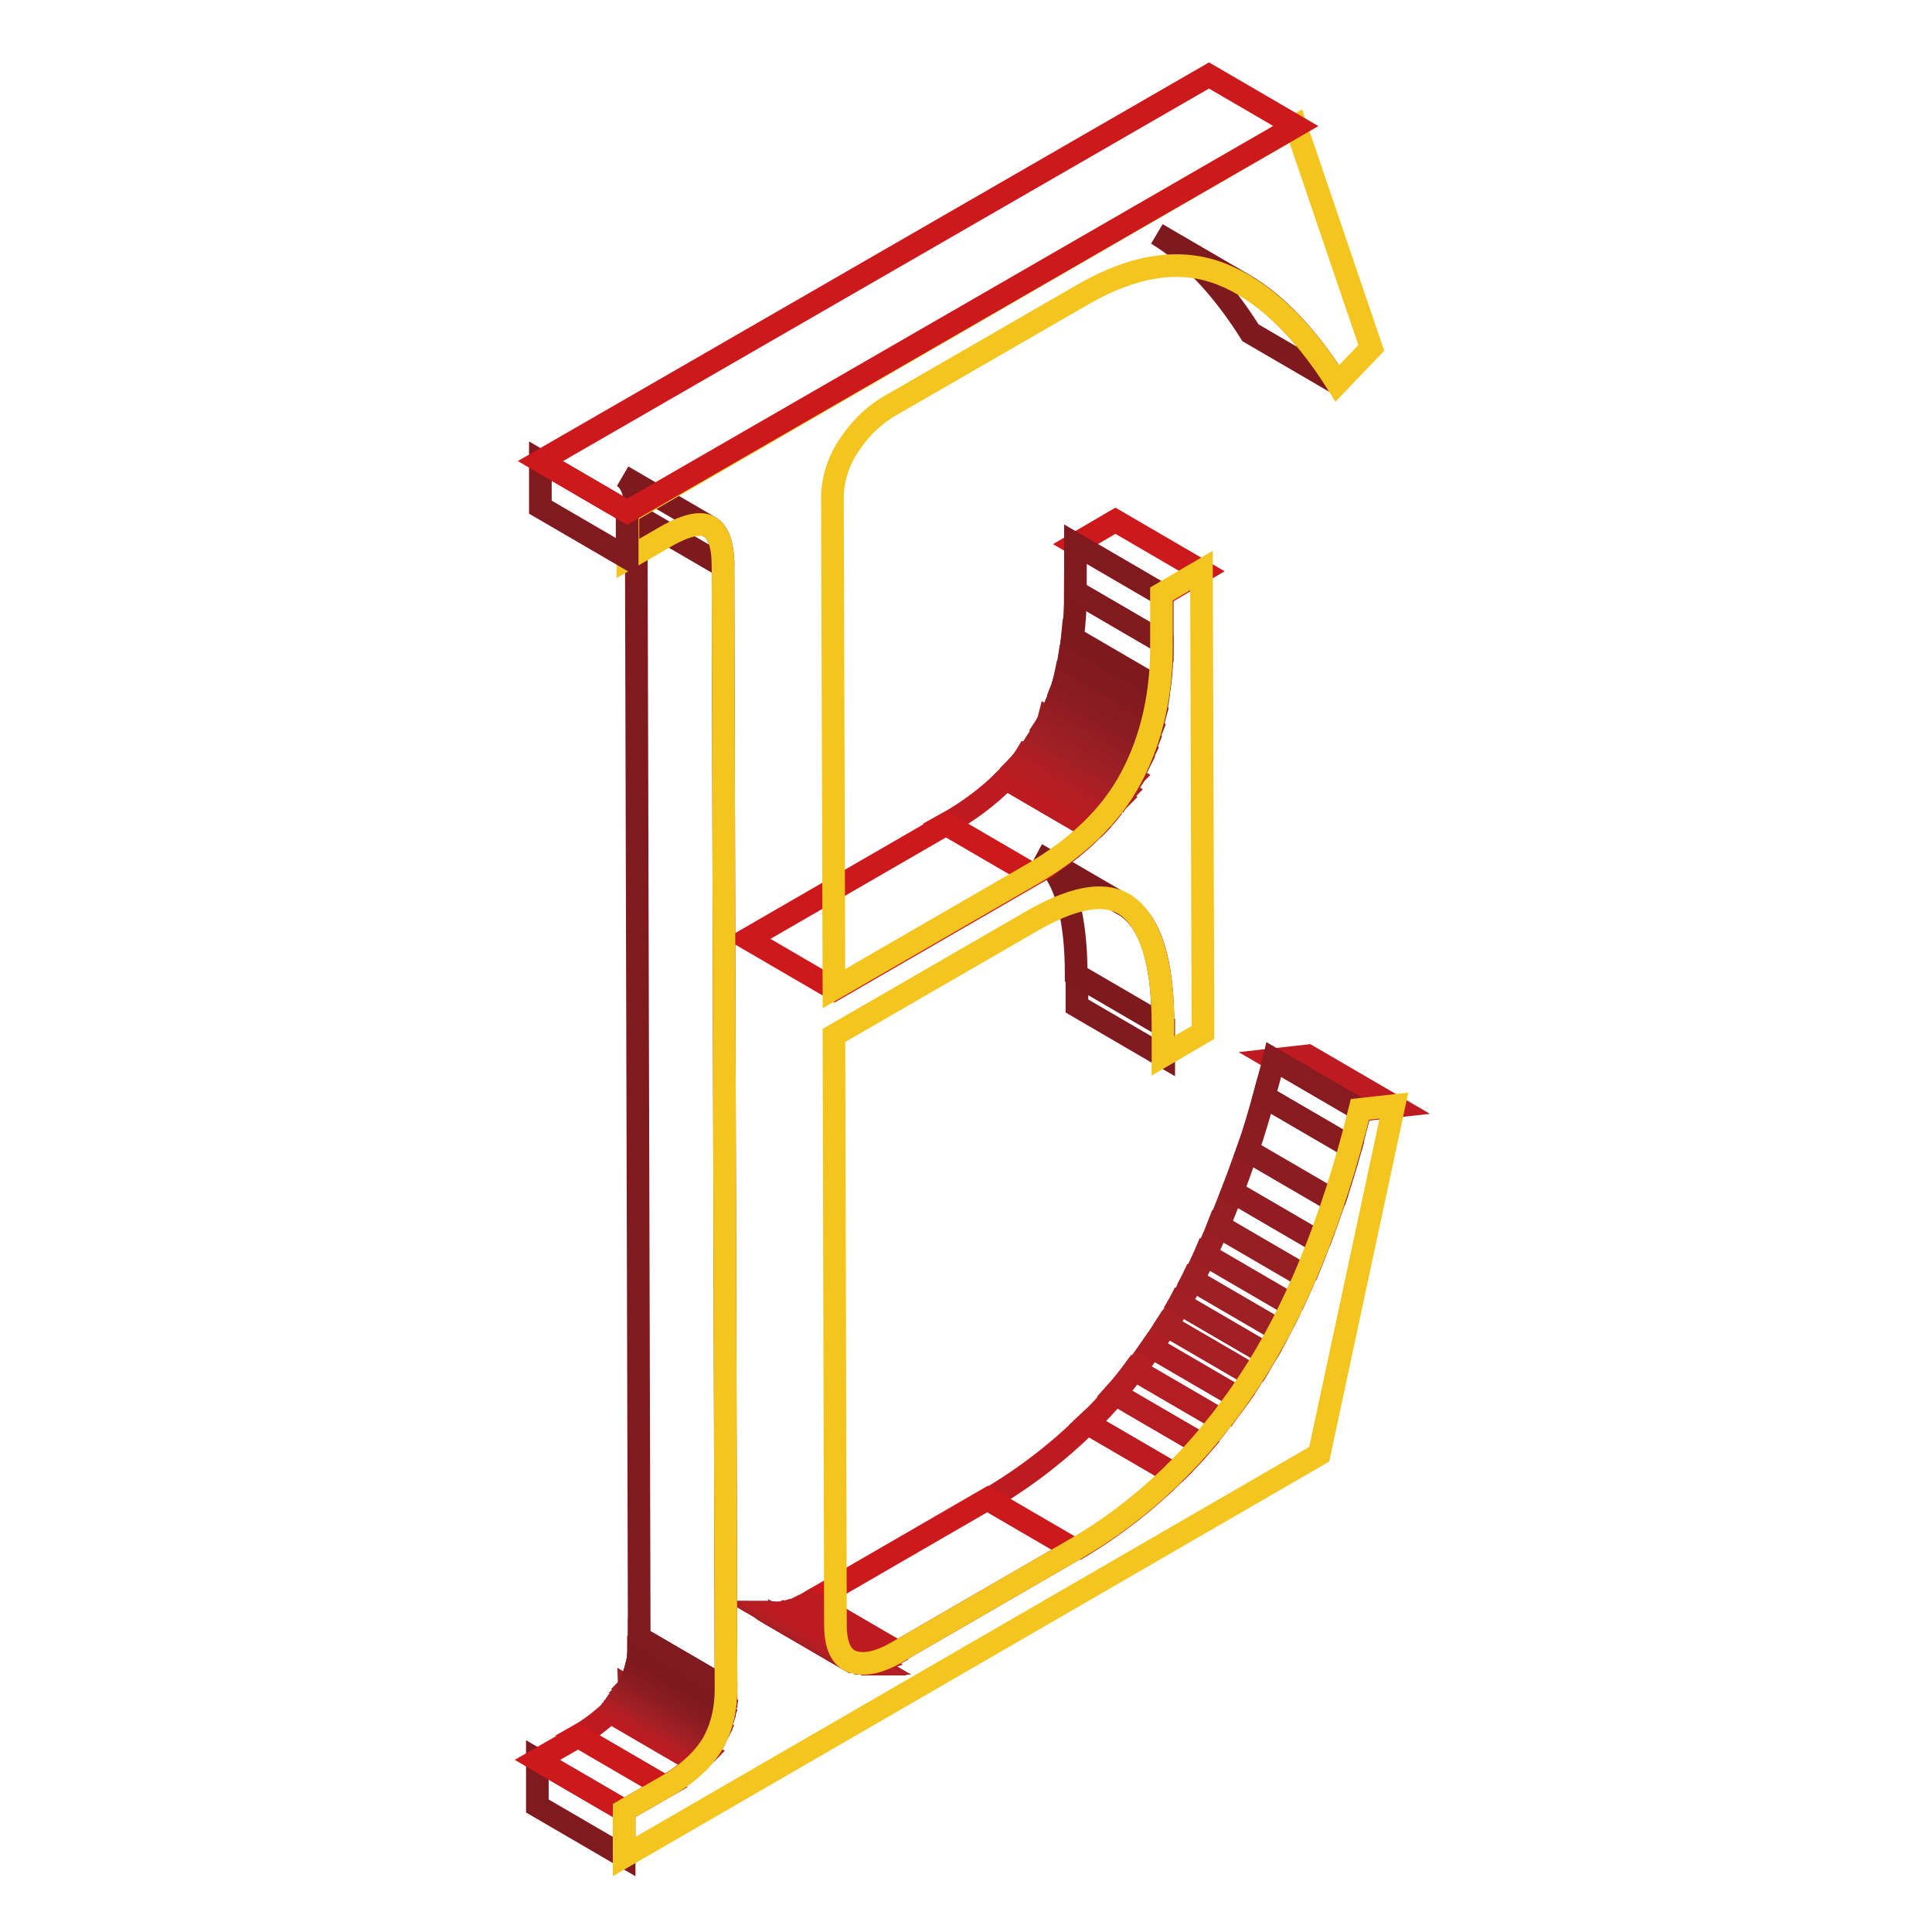 <?xml version="1.0" encoding="utf-8"?>
<!-- Svg Vector Icons : http://www.onlinewebfonts.com/icon -->
<!DOCTYPE svg PUBLIC "-//W3C//DTD SVG 1.1//EN" "http://www.w3.org/Graphics/SVG/1.1/DTD/svg11.dtd">
<svg version="1.1" xmlns="http://www.w3.org/2000/svg" xmlns:xlink="http://www.w3.org/1999/xlink" x="0px" y="0px" viewBox="0 0 256 256" enable-background="new 0 0 256 256" xml:space="preserve">
<g> <path stroke-width="3" fill-opacity="0" stroke="#bd1a21"  d="M180.3,147.1l-11.5-6.7l4.5-0.5l11.5,6.7L180.3,147.1L180.3,147.1z"/> <path stroke-width="3" fill-opacity="0" stroke="#bf1a20"  d="M142.4,205.4l-11.5-6.7c4.8-2.8,9.2-6.2,13.2-10.1l11.5,6.7C151.6,199.2,147.2,202.6,142.4,205.4"/> <path stroke-width="3" fill-opacity="0" stroke="#bb1b21"  d="M155.6,195.3l-11.5-6.7c1.3-1.2,2.5-2.5,3.7-3.9l11.5,6.7C158.1,192.8,156.8,194.1,155.6,195.3"/> <path stroke-width="3" fill-opacity="0" stroke="#b61d22"  d="M159.2,191.4l-11.5-6.7c0.9-1,1.8-2.1,2.6-3.2l11.5,6.7C161,189.3,160.1,190.4,159.2,191.4"/> <path stroke-width="3" fill-opacity="0" stroke="#b21e23"  d="M161.9,188.2l-11.5-6.7c0.8-1,1.5-2,2.2-3l11.5,6.7C163.4,186.2,162.6,187.2,161.9,188.2"/> <path stroke-width="3" fill-opacity="0" stroke="#ad1e24"  d="M164.1,185.2l-11.5-6.7c0.4-0.6,0.9-1.3,1.3-1.9c0.2-0.3,0.4-0.7,0.6-1l11.5,6.7c-0.2,0.3-0.4,0.7-0.6,1 C165,183.9,164.6,184.5,164.1,185.2"/> <path stroke-width="3" fill-opacity="0" stroke="#a81f24"  d="M166.1,182.3l-11.5-6.7c0.6-0.9,1.2-1.9,1.7-2.9l11.5,6.7C167.2,180.4,166.7,181.3,166.1,182.3"/> <path stroke-width="3" fill-opacity="0" stroke="#a21f24"  d="M167.8,179.4l-11.5-6.7c0.6-1,1.2-2,1.7-3.1l11.5,6.7C169,177.4,168.4,178.4,167.8,179.4"/> <path stroke-width="3" fill-opacity="0" stroke="#9e1f24"  d="M169.5,176.3l-11.5-6.7c0.6-1.1,1.2-2.2,1.7-3.4l11.5,6.7C170.7,174.1,170.1,175.2,169.5,176.3"/> <path stroke-width="3" fill-opacity="0" stroke="#9a1e23"  d="M171.2,173l-11.5-6.7c0.6-1.2,1.2-2.5,1.7-3.8l11.5,6.7C172.4,170.4,171.8,171.7,171.2,173"/> <path stroke-width="3" fill-opacity="0" stroke="#951e23"  d="M173,169.1l-11.5-6.7c0.6-1.5,1.2-3,1.8-4.5l11.5,6.7C174.2,166.2,173.6,167.7,173,169.1"/> <path stroke-width="3" fill-opacity="0" stroke="#911d22"  d="M174.8,164.6l-11.5-6.7c0.7-1.8,1.3-3.6,2-5.5l11.5,6.7C176.1,161,175.5,162.9,174.8,164.6"/> <path stroke-width="3" fill-opacity="0" stroke="#8c1c21"  d="M176.8,159.2l-11.5-6.7c0.8-2.3,1.5-4.7,2.2-7.2L179,152C178.3,154.5,177.6,156.8,176.8,159.2"/> <path stroke-width="3" fill-opacity="0" stroke="#871b20"  d="M179,152l-11.5-6.7c0.4-1.6,0.9-3.2,1.3-4.9l11.5,6.7C179.8,148.7,179.4,150.4,179,152"/> <path stroke-width="3" fill-opacity="0" stroke="#cd181c"  d="M118.9,218.9l-11.5-6.7l23.5-13.6l11.5,6.7L118.9,218.9z"/> <path stroke-width="3" fill-opacity="0" stroke="#951e23"  d="M112.6,220l-11.5-6.7l0,0L112.6,220L112.6,220"/> <path stroke-width="3" fill-opacity="0" stroke="#9a1e23"  d="M112.6,220l-11.5-6.7c0.1,0.1,0.2,0.1,0.3,0.1l11.5,6.7C112.8,220.1,112.7,220.1,112.6,220"/> <path stroke-width="3" fill-opacity="0" stroke="#9e1f24"  d="M112.9,220.2l-11.5-6.7l0.2,0.1l0.2,0.1l11.5,6.7l-0.2-0.1L112.9,220.2"/> <path stroke-width="3" fill-opacity="0" stroke="#a21f24"  d="M113.2,220.3l-11.5-6.7c0.1,0,0.3,0.1,0.4,0.1l11.5,6.7C113.5,220.4,113.4,220.3,113.2,220.3"/> <path stroke-width="3" fill-opacity="0" stroke="#a81f24"  d="M113.6,220.4l-11.5-6.7c0.2,0,0.3,0,0.5,0.1l11.5,6.7C114,220.4,113.8,220.4,113.6,220.4"/> <path stroke-width="3" fill-opacity="0" stroke="#ad1e24"  d="M114.1,220.5l-11.5-6.7c0.2,0,0.3,0,0.5,0l11.5,6.7H114.1"/> <path stroke-width="3" fill-opacity="0" stroke="#b21e23"  d="M114.6,220.5l-11.5-6.7c0.2,0,0.4,0,0.6-0.1l11.5,6.7C115,220.4,114.8,220.5,114.6,220.5"/> <path stroke-width="3" fill-opacity="0" stroke="#b61d22"  d="M115.2,220.4l-11.5-6.7c0.3,0,0.5-0.1,0.8-0.2l11.5,6.7C115.7,220.3,115.5,220.4,115.2,220.4"/> <path stroke-width="3" fill-opacity="0" stroke="#bb1b21"  d="M116,220.2l-11.5-6.7c0.4-0.1,0.8-0.2,1.2-0.4l11.5,6.7C116.8,220,116.4,220.1,116,220.2"/> <path stroke-width="3" fill-opacity="0" stroke="#bf1a20"  d="M117.2,219.8l-11.5-6.7c0.6-0.3,1.2-0.5,1.8-0.9l11.5,6.7C118.4,219.3,117.8,219.6,117.2,219.8"/> <path stroke-width="3" fill-opacity="0" stroke="#811a1f"  d="M154.2,140l-11.5-6.7l0-4.1l11.5,6.7L154.2,140z"/> <path stroke-width="3" fill-opacity="0" stroke="#bf1a20"  d="M88.1,236.7l-11.5-6.7c1.6-0.9,3-2,4.3-3.2l11.5,6.7C91.1,234.8,89.7,235.9,88.1,236.7"/> <path stroke-width="3" fill-opacity="0" stroke="#bb1b21"  d="M92.4,233.6l-11.5-6.7c0.3-0.3,0.5-0.5,0.7-0.8l11.5,6.7C92.9,233,92.7,233.3,92.4,233.6"/> <path stroke-width="3" fill-opacity="0" stroke="#b61d22"  d="M93.2,232.8l-11.5-6.7c0.2-0.2,0.3-0.4,0.4-0.5l11.5,6.7C93.5,232.4,93.3,232.6,93.2,232.8"/> <path stroke-width="3" fill-opacity="0" stroke="#b21e23"  d="M93.6,232.2l-11.5-6.7c0.1-0.1,0.2-0.3,0.3-0.4l11.5,6.7C93.8,232,93.7,232.1,93.6,232.2"/> <path stroke-width="3" fill-opacity="0" stroke="#ad1e24"  d="M93.9,231.8l-11.5-6.7c0.1-0.1,0.2-0.3,0.3-0.4l11.5,6.7C94.1,231.6,94,231.7,93.9,231.8"/> <path stroke-width="3" fill-opacity="0" stroke="#a81f24"  d="M94.2,231.4l-11.5-6.7c0.1-0.1,0.1-0.2,0.2-0.4l11.5,6.7C94.3,231.2,94.3,231.3,94.2,231.4"/> <path stroke-width="3" fill-opacity="0" stroke="#a21f24"  d="M94.4,231.1l-11.5-6.7c0,0,0,0,0,0c0.1-0.1,0.1-0.3,0.2-0.4l11.5,6.7C94.6,230.8,94.5,230.9,94.4,231.1 C94.4,231,94.4,231.1,94.4,231.1"/> <path stroke-width="3" fill-opacity="0" stroke="#9e1f24"  d="M94.6,230.6L83.1,224c0.1-0.1,0.2-0.3,0.2-0.4l11.5,6.7C94.8,230.4,94.7,230.5,94.6,230.6"/> <path stroke-width="3" fill-opacity="0" stroke="#9a1e23"  d="M94.9,230.2l-11.5-6.7c0.1-0.1,0.1-0.3,0.2-0.5l11.5,6.7C95,229.9,94.9,230.1,94.9,230.2"/> <path stroke-width="3" fill-opacity="0" stroke="#951e23"  d="M95.1,229.7l-11.5-6.7c0.1-0.2,0.1-0.3,0.2-0.5l11.5,6.7C95.2,229.4,95.1,229.6,95.1,229.7"/> <path stroke-width="3" fill-opacity="0" stroke="#911d22"  d="M95.3,229.2l-11.5-6.7c0.1-0.2,0.1-0.4,0.2-0.6l11.5,6.7C95.4,228.9,95.3,229.1,95.3,229.2"/> <path stroke-width="3" fill-opacity="0" stroke="#8c1c21"  d="M95.5,228.7L84,222c0.1-0.2,0.1-0.4,0.2-0.7l11.5,6.7C95.6,228.3,95.5,228.5,95.5,228.7"/> <path stroke-width="3" fill-opacity="0" stroke="#871b20"  d="M95.7,228l-11.5-6.7c0.1-0.3,0.1-0.5,0.2-0.8l11.5,6.7C95.8,227.5,95.7,227.8,95.7,228"/> <path stroke-width="3" fill-opacity="0" stroke="#831a1f"  d="M95.9,227.2l-11.5-6.7c0.1-0.4,0.2-0.8,0.2-1.2l11.5,6.7C96,226.4,96,226.8,95.9,227.2"/> <path stroke-width="3" fill-opacity="0" stroke="#7e191e"  d="M96.1,226l-11.5-6.7c0.1-0.8,0.1-1.5,0.1-2.3l11.5,6.7C96.2,224.5,96.2,225.2,96.1,226"/> <path stroke-width="3" fill-opacity="0" stroke="#811a1f"  d="M82.7,246l-11.5-6.7l0-6.1l11.5,6.7L82.7,246z"/> <path stroke-width="3" fill-opacity="0" stroke="#cd181c"  d="M82.7,239.9l-11.5-6.7l5.4-3.1l11.5,6.7L82.7,239.9z"/> <path stroke-width="3" fill-opacity="0" stroke="#7e191e"  d="M154.1,135.9l-11.5-6.7c0-7.6-1.4-12.7-4.1-15.2c-0.3-0.3-0.7-0.6-1.1-0.8l11.5,6.7 c0.4,0.2,0.8,0.5,1.1,0.8C152.8,123.2,154.1,128.3,154.1,135.9"/> <path stroke-width="3" fill-opacity="0" stroke="#bf1a20"  d="M136.8,115.9l-11.5-6.7c2.9-1.6,5.6-3.6,8-6l11.5,6.7C142.4,112.3,139.7,114.3,136.8,115.9"/> <path stroke-width="3" fill-opacity="0" stroke="#bb1b21"  d="M144.8,109.9l-11.5-6.7c0.6-0.6,1.1-1.1,1.6-1.7l11.5,6.7C145.9,108.8,145.4,109.4,144.8,109.9"/> <path stroke-width="3" fill-opacity="0" stroke="#b61d22"  d="M146.4,108.2l-11.5-6.7c0.4-0.4,0.7-0.8,1-1.3l11.5,6.7C147.1,107.4,146.8,107.8,146.4,108.2"/> <path stroke-width="3" fill-opacity="0" stroke="#b21e23"  d="M147.5,107l-11.5-6.7c0.3-0.4,0.5-0.7,0.8-1.1l11.5,6.7C148,106.2,147.7,106.6,147.5,107"/> <path stroke-width="3" fill-opacity="0" stroke="#ad1e24"  d="M148.3,105.9l-11.5-6.7c0.2-0.3,0.5-0.7,0.7-1l11.5,6.7C148.7,105.2,148.5,105.5,148.3,105.9"/> <path stroke-width="3" fill-opacity="0" stroke="#a81f24"  d="M148.9,104.9l-11.5-6.7c0.2-0.3,0.4-0.6,0.6-0.9l11.5,6.7C149.3,104.3,149.1,104.6,148.9,104.9"/> <path stroke-width="3" fill-opacity="0" stroke="#a21f24"  d="M149.5,103.9L138,97.3c0.2-0.3,0.3-0.6,0.5-0.8c0,0,0-0.1,0.1-0.1L150,103l-0.1,0.1 C149.8,103.4,149.7,103.7,149.5,103.9"/> <path stroke-width="3" fill-opacity="0" stroke="#9e1f24"  d="M150,103l-11.5-6.7c0.2-0.3,0.4-0.7,0.5-1.1l11.5,6.7C150.4,102.3,150.2,102.6,150,103"/> <path stroke-width="3" fill-opacity="0" stroke="#9a1e23"  d="M150.6,101.9l-11.5-6.7c0.2-0.4,0.3-0.7,0.5-1.1l11.5,6.7C150.9,101.2,150.7,101.6,150.6,101.9"/> <path stroke-width="3" fill-opacity="0" stroke="#951e23"  d="M151.1,100.8l-11.5-6.7c0.2-0.4,0.3-0.8,0.5-1.2l11.5,6.7C151.4,100,151.2,100.4,151.1,100.8"/> <path stroke-width="3" fill-opacity="0" stroke="#911d22"  d="M151.6,99.6l-11.5-6.7c0.2-0.5,0.3-0.9,0.5-1.4l11.5,6.7C151.9,98.7,151.7,99.1,151.6,99.6"/> <path stroke-width="3" fill-opacity="0" stroke="#8c1c21"  d="M152.1,98.2l-11.5-6.7c0.2-0.5,0.4-1.1,0.5-1.6l11.5,6.7C152.4,97.1,152.2,97.7,152.1,98.2"/> <path stroke-width="3" fill-opacity="0" stroke="#871b20"  d="M152.6,96.6l-11.5-6.7c0.2-0.7,0.4-1.4,0.5-2.1l11.5,6.7C152.9,95.2,152.8,95.9,152.6,96.6"/> <path stroke-width="3" fill-opacity="0" stroke="#831a1f"  d="M153.1,94.4l-11.5-6.7c0.2-1,0.4-2.1,0.5-3.2l11.5,6.7C153.5,92.4,153.3,93.4,153.1,94.4"/> <path stroke-width="3" fill-opacity="0" stroke="#7e191e"  d="M153.6,91.3l-11.5-6.7c0.3-2.1,0.4-4.1,0.4-6.2l11.5,6.7C154,87.2,153.9,89.2,153.6,91.3"/> <path stroke-width="3" fill-opacity="0" stroke="#cd181c"  d="M154,78.8l-11.5-6.7l5.3-3.1l11.5,6.7L154,78.8z"/> <path stroke-width="3" fill-opacity="0" stroke="#811a1f"  d="M154,85.1l-11.5-6.7l0-6.3l11.5,6.7L154,85.1L154,85.1z"/> <path stroke-width="3" fill-opacity="0" stroke="#7e191e"  d="M177.2,50.8l-11.5-6.7c-3.9-6.2-8.1-10.5-12.4-13.1l11.5,6.7C169.1,40.2,173.3,44.6,177.2,50.8"/> <path stroke-width="3" fill-opacity="0" stroke="#cd181c"  d="M110.6,131.1l-11.5-6.7l26.3-15.2l11.5,6.7L110.6,131.1z"/> <path stroke-width="3" fill-opacity="0" stroke="#811a1f"  d="M96.2,223.7L84.7,217L84.3,68.3L95.8,75C95.8,75,96.2,223.7,96.2,223.7z"/> <path stroke-width="3" fill-opacity="0" stroke="#7e191e"  d="M95.8,75l-11.5-6.7c0-2.8-0.6-4.5-1.8-5.2L94,69.8C95.2,70.5,95.8,72.2,95.8,75"/> <path stroke-width="3" fill-opacity="0" stroke="#f4c51e"  d="M171.7,16.7l10,29.4l-4.5,4.7c-4.8-7.6-10-12.4-15.4-14.5c-5.4-2.1-11.4-1.2-18.1,2.6l-25.3,14.6 c-2.4,1.3-4.4,3.2-5.9,5.5c-1.5,2.2-2.3,4.9-2.2,7.5l0.2,64.5l26.3-15.2c6-3.5,10.4-7.7,13.1-12.8c2.7-5.1,4.1-11.1,4-18v-6.3 l5.3-3.1l0.2,61.2l-5.3,3.1v-4.1c0-7.6-1.4-12.6-4.1-15.2c-2.7-2.6-7.1-2.1-13.2,1.4l-26.3,15.2l0.2,78.1c0,2.8,0.8,4.4,2.3,4.9 c1.5,0.5,3.5,0.1,5.9-1.3l23.5-13.6c9-5.2,16.7-12.6,23-22.1c6.3-9.5,11.2-21.6,14.8-36.2l4.5-0.5l-9.9,46.2L82.7,246v-6.1l5.4-3.1 c3-1.7,5.1-3.7,6.3-5.7c1.2-2.1,1.8-4.5,1.8-7.3L95.8,75c0-2.8-0.6-4.5-1.8-5.2c-1.2-0.7-3.3-0.2-6.3,1.6l-4.5,2.6v-6.1L171.7,16.7 z"/> <path stroke-width="3" fill-opacity="0" stroke="#811a1f"  d="M83.1,73.9l-11.5-6.7l0-6.1l11.5,6.7L83.1,73.9z"/> <path stroke-width="3" fill-opacity="0" stroke="#cd181c"  d="M83.1,67.8l-11.5-6.7L160.2,10l11.5,6.7L83.1,67.8z"/></g>
</svg>